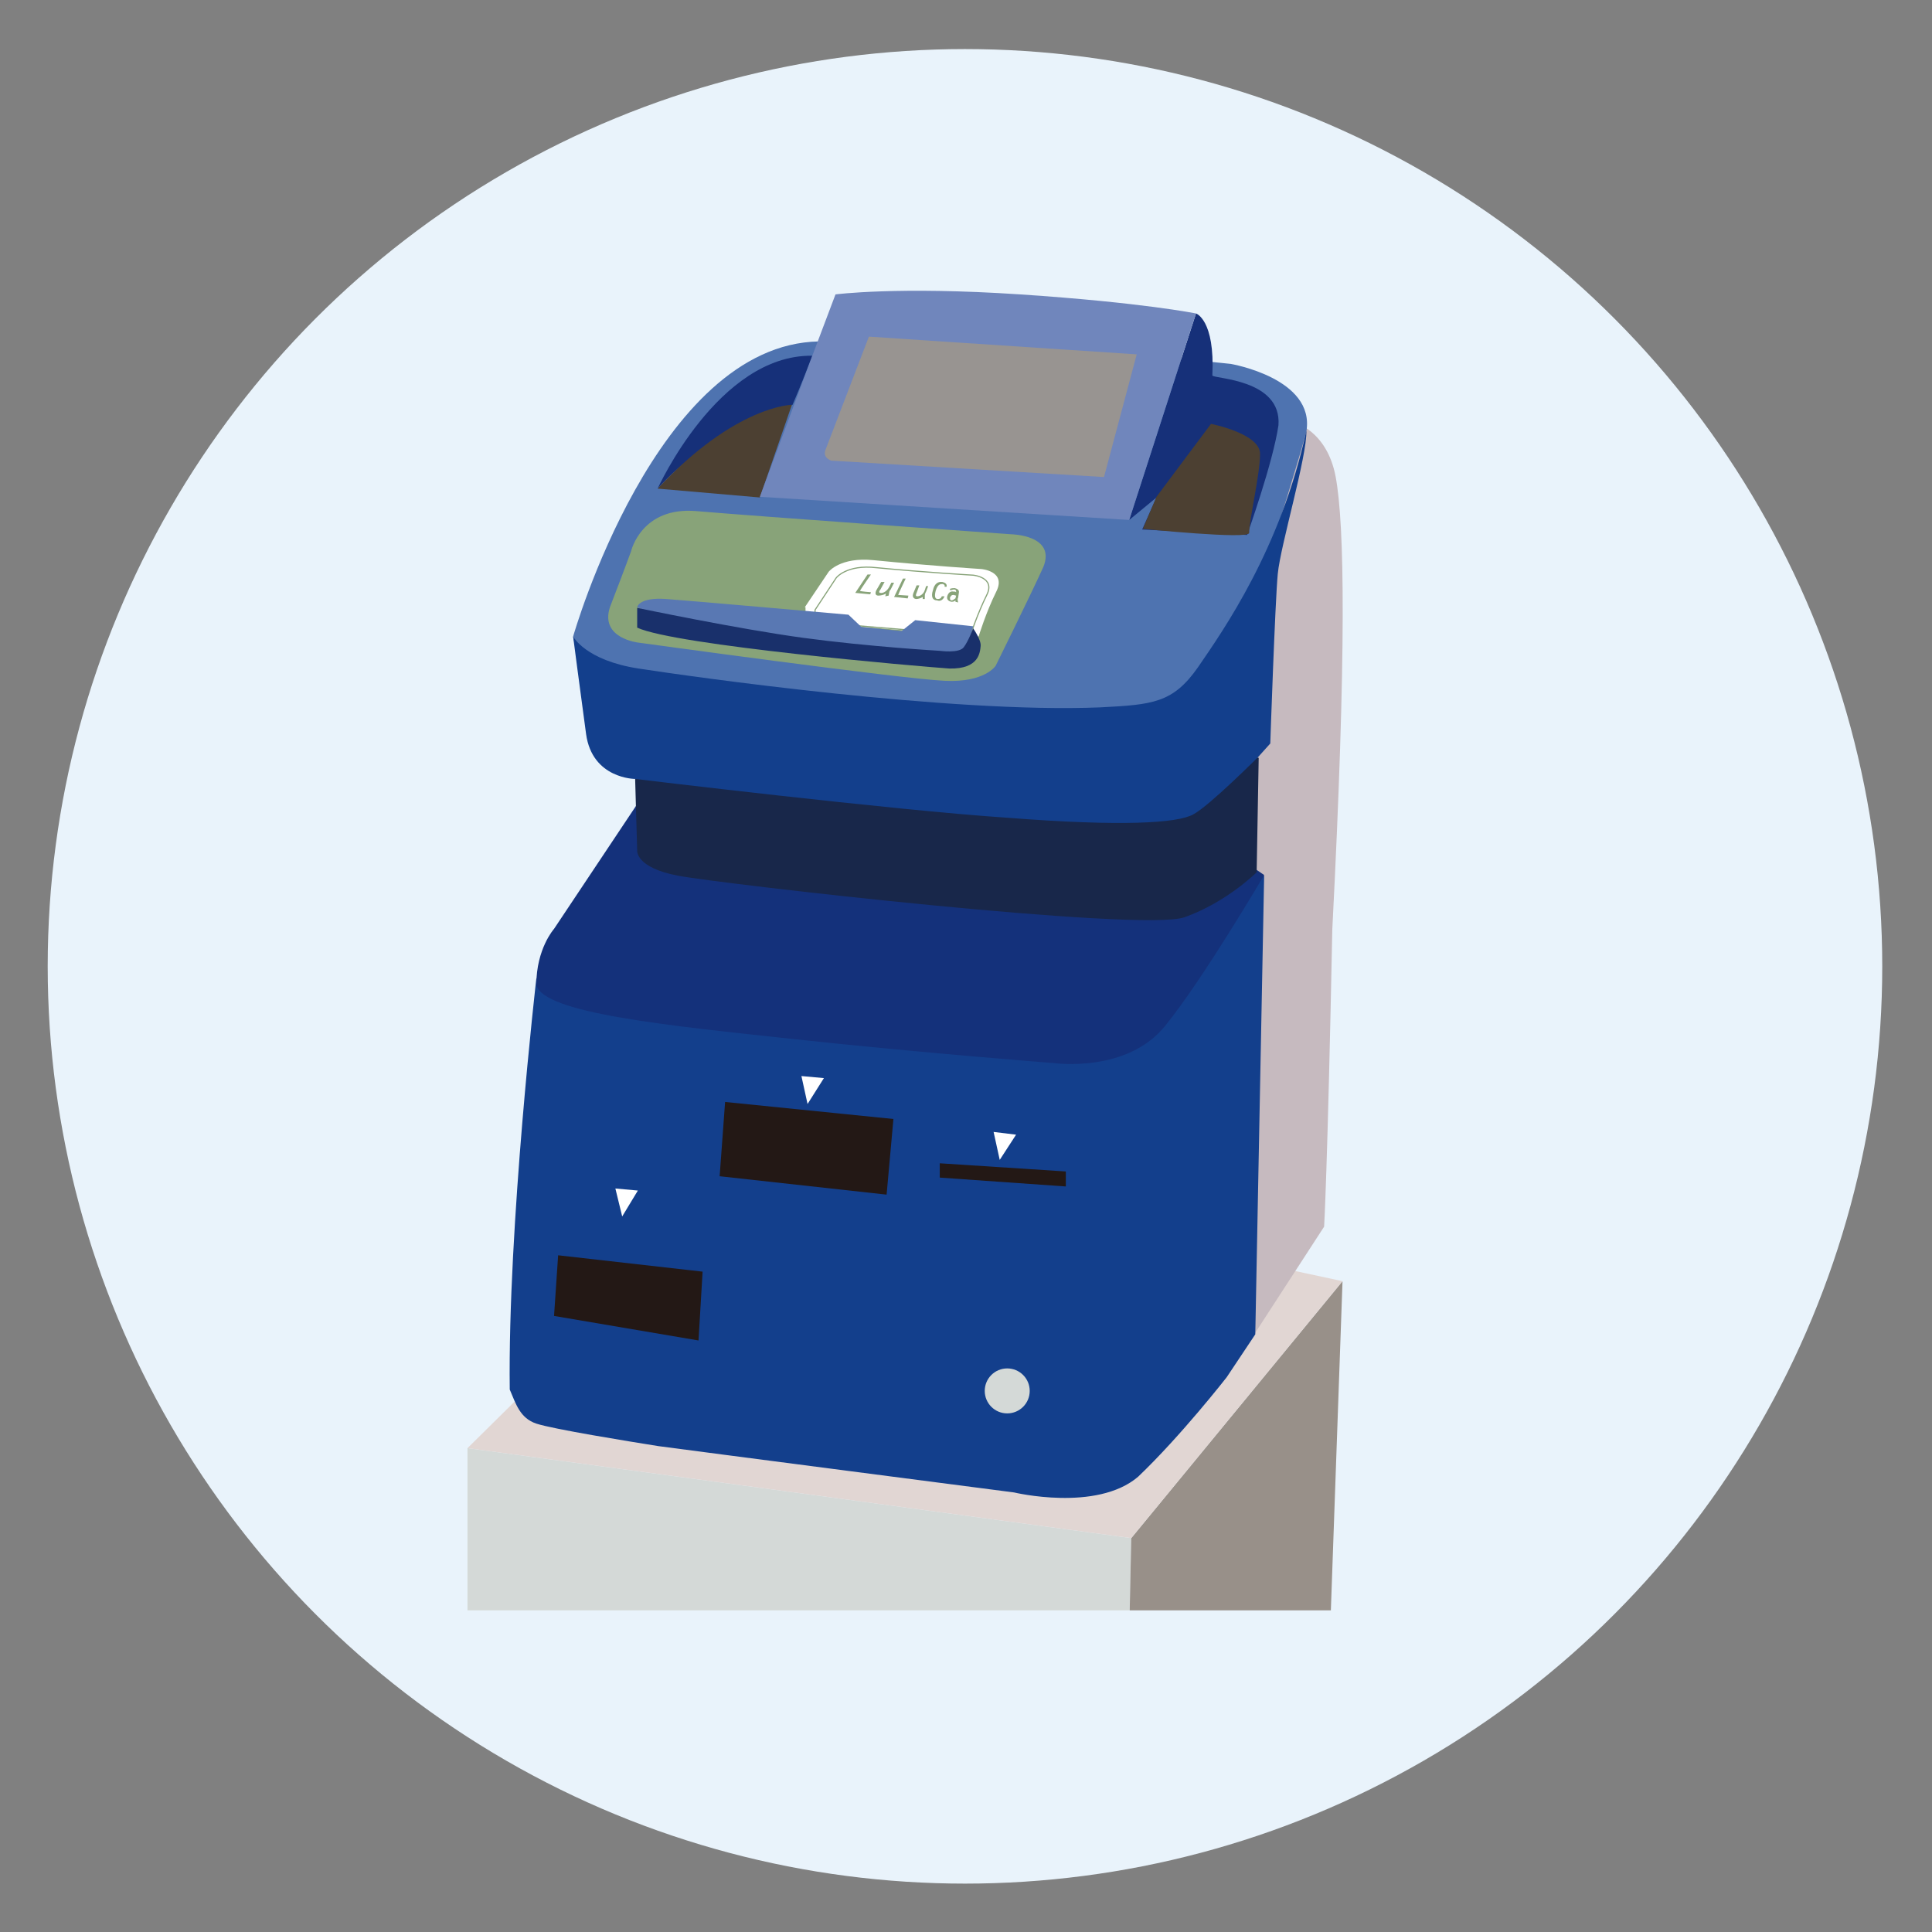 <?xml version="1.0" encoding="utf-8"?>
<!-- Generator: Adobe Illustrator 25.0.1, SVG Export Plug-In . SVG Version: 6.00 Build 0)  -->
<svg version="1.1" id="レイヤー_1" xmlns="http://www.w3.org/2000/svg" xmlns:xlink="http://www.w3.org/1999/xlink" x="0px"
	 y="0px" viewBox="0 0 283.5 283.5" style="enable-background:new 0 0 283.5 283.5;" xml:space="preserve">
<rect x="0" y="0" width="283.5" height="283.5" fill="#808080" stroke="none"/>
<style type="text/css">
	.st0{fill:#E9F3FB;}
	.st1{clip-path:url(#SVGID_2_);}
	.st2{fill:#D4D9D7;}
	.st3{fill:#989089;}
	.st4{fill:#E1D6D3;}
	.st5{fill:#C6BABF;}
	.st6{fill:#133F8C;}
	.st7{fill:#4E73B0;}
	.st8{fill:#163079;}
	.st9{fill:#4C4032;}
	.st10{fill:#7086BC;}
	.st11{fill:#989491;}
	.st12{fill:#88A379;}
	.st13{fill:#FFFFFF;}
	.st14{fill:none;stroke:#88A379;stroke-width:0.167;stroke-miterlimit:10;}
	.st15{fill:#231815;}
	.st16{fill:#14317B;}
	.st17{fill:#18274A;}
	.st18{fill:#5978B3;}
	.st19{fill:#19306B;}
</style>
<g>
	<circle class="st0" cx="141.6" cy="141.8" r="134.6"/>
	<g>
		<defs>
			<rect id="SVGID_1_" x="57.7" y="33.5" width="154.1" height="202.8"/>
		</defs>
		<clipPath id="SVGID_2_">
			<use xlink:href="#SVGID_1_"  style="overflow:visible;"/>
		</clipPath>
		<g class="st1">
			<g>
				<polygon class="st2" points="68.6,212.5 68.6,360.6 162.7,379 166,225.7 				"/>
				<polygon class="st3" points="166,225.7 197,188 192.2,323.5 162.7,379 				"/>
				<polygon class="st4" points="77.1,204.1 68.6,212.5 166,225.7 197,188 186.3,185.7 				"/>
			</g>
			<path class="st5" d="M182,108l7.7-46.1c0,0,5,1.1,6.3,8.1s1.6,25.5-0.5,66.4c-0.7,35.4-1.2,43.6-1.2,43.6l-11.1,17.1l-3.3,4.8
				l1.8-77.4L182,108z"/>
			<path class="st6" d="M78.7,143.6c0,0-4.2,36.4-3.9,60.3c0.9,2.1,1.5,4.2,3.9,5c2.4,0.8,13.5,2.6,17.9,3.3
				c4.4,0.6,52.2,6.8,52.2,6.8s12.1,2.9,18.2-2.3c6.3-6,13-14.6,13-14.6l4.2-6.3l1.3-67.3L78.7,143.6z"/>
			<path class="st7" d="M84.1,93.4c0,0,12.2-42.9,36.1-43.3c24.5-0.6,60.4,3.3,60.4,3.3s12.4,2.1,11.1,9.9
				c-1.7,6.6-13.5,43.6-13.5,43.6l-86.6-3.5C91.6,103.4,84.8,98.4,84.1,93.4z"/>
			<path class="st8" d="M96.5,71.7c0,0,8.9-19.7,22.7-19.5c-1.6,4.2-2.9,7.2-2.9,7.2S103.9,63.3,96.5,71.7z"/>
			<path class="st9" d="M96.5,71.7l15,1.3l4.7-13.6C116.3,59.4,108,59.4,96.5,71.7z"/>
			<path class="st8" d="M165.7,76.3l9.8-30.3c0,0,2.8,0.9,2.4,9.1c0.2,0.5,10.2,0.5,9.7,7.3c-0.8,5.5-4.6,16.1-4.6,16.1l-15.4-0.8
				l2.1-4.7L165.7,76.3z"/>
			<path class="st9" d="M169.7,72.9l8-10.7c0,0,7.2,1.4,7.2,4.4s-1.6,9.7-1.6,11.6c0,1-15.6-0.6-15.6-0.6L169.7,72.9z"/>
			<path class="st10" d="M119.2,52.2l3.4-9c0,0,9.1-1.2,27.1,0c18,1.2,25.8,2.8,25.8,2.8l-9.8,30.3l-54.2-3.4L119.2,52.2z"/>
			<path class="st11" d="M121.1,66.1l6.4-16.7l39.3,2.6L162,70l-39.9-2.4C122.2,67.7,120.7,67.3,121.1,66.1z"/>
			<path class="st12" d="M92.6,80.9c0,0,1.5-6.6,9.6-5.9c9.3,0.8,46.2,3.4,46.2,3.4s6.6,0.1,4.7,4.8c-2,4.4-7,14.5-7,14.5
				s-1.6,2.5-7.5,2.2c-6.5-0.3-44.9-5.6-44.9-5.6s-5.7-0.6-4.2-5.2C91.7,83.4,92.6,80.9,92.6,80.9z"/>
			<path class="st13" d="M118.1,89.1l3.5-5.2c0,0,1.7-2.2,6.6-1.7c8,0.8,15.8,1.3,15.8,1.3s3.7,0.3,2.2,3.3s-2.6,6.6-2.6,6.6
				l-25.4-2.1V89.1z"/>
			<path class="st14" d="M119.6,89.5l3.1-4.7c0,0,1.5-2,5.9-1.5c7.2,0.7,14.2,1.1,14.2,1.1s3.3,0.3,2,2.9s-2.4,5.9-2.4,5.9
				l-22.8-1.9V89.5z"/>
			<circle class="st2" cx="147.8" cy="204.1" r="3.3"/>
			<polygon class="st15" points="81.9,184.2 81.3,193.1 102.5,196.7 103.1,186.6 			"/>
			<polygon class="st15" points="106.4,161.7 105.6,172.6 130.1,175.3 131.1,164.2 			"/>
			<polygon class="st15" points="137.9,170.7 137.9,172.8 156.4,174.1 156.4,171.9 			"/>
			<polygon class="st13" points="93.6,174.7 91.3,178.5 90.3,174.4 			"/>
			<polygon class="st13" points="120.9,158.2 118.5,162 117.6,157.9 			"/>
			<polygon class="st13" points="149.1,166.5 146.7,170.2 145.8,166.1 			"/>
			<path class="st16" d="M94.1,117.1l-12.8,19.2c0,0-2.6,2.9-2.6,8.2c0.9,4.2,19.5,6,38,8s38,3.5,38,3.5s10.7,1.5,16.3-5.5
				c5.6-6.9,14.5-22.1,14.5-22.1s-2.6-1.8-3.2-2.1C181.7,126,94.1,117.1,94.1,117.1z"/>
			<path class="st17" d="M93.2,114.3l0.3,10.5c0,0-0.3,2.5,6,3.7c6.3,1.2,68,8.3,74.3,6.1c6.2-2.2,10.6-6.6,10.6-6.6l0.3-16.8
				l-3.4-0.8L93.2,114.3z"/>
			<path class="st6" d="M93.2,114.3c0,0-6.3,0-7.2-6.6s-1.9-14.3-1.9-14.3s1.8,3.5,9.6,4.7s45.8,6.6,67.7,5.7
				c7.7-0.4,10.7-0.6,14.4-5.9c3.7-5.4,12.1-17.3,15.9-34.7c0.1,3.8-3.8,16.8-4.2,21s-1.1,24.9-1.1,24.9l-1.8,2c0,0-7.2,7.2-9.5,8.4
				c-2.3,1.3-10.5,1.8-27.2,0.5C131.2,118.9,93.2,114.3,93.2,114.3z"/>
			<path class="st18" d="M93.5,89.1c0,0,0.2-1.5,4.3-1.2c4.1,0.3,26.7,2.3,26.7,2.3l1.9,1.8l5.9,0.6l2-1.6l8.5,0.9l-1.2,4.8l-39.6-4
				L93.5,89.1z"/>
			<path class="st19" d="M93.5,92.1v-2.9c0,0,14.8,3.1,24.4,4.4c9.6,1.3,20,1.9,20,1.9s2.8,0.4,3.5-0.5c0.7-0.9,1.4-2.8,1.4-2.8
				s1.2,1.7,1.1,2.6s-0.2,3.4-4.6,3.3C134.9,97.8,99.1,94.7,93.5,92.1z"/>
			<g>
				<g>
					<path class="st12" d="M127.8,86.9c0,0-1.5-0.1-1.6-0.2c0-0.1,1.6-2.4,1.6-2.4c0,0,0,0,0,0l-0.4,0c0,0-0.1,0-0.1,0l-1.8,2.7
						c0,0,0,0,0,0l2.1,0.2c0,0,0.1,0,0.1,0L127.8,86.9C127.8,86.9,127.8,86.9,127.8,86.9z"/>
					<path class="st12" d="M130.4,87.4c0.1-0.6,0.1-0.7,0.3-0.9l0.1-0.2l0.4-0.8c0,0,0,0,0,0l-0.3,0c0,0,0,0-0.1,0l-0.3,0.6
						c-0.3,0.6-0.9,1-1.3,0.9c-0.3,0-0.2-0.3,0-0.5l0.6-1.1c0,0,0,0,0,0l-0.4,0c0,0-0.1,0-0.1,0l-0.7,1.2c-0.2,0.4-0.2,0.8,0.3,0.8
						c0.3,0,0.8-0.1,1.1-0.3c0,0.1-0.1,0.4-0.1,0.4c0,0,0,0,0,0L130.4,87.4C130.3,87.5,130.3,87.5,130.4,87.4
						C130.4,87.5,130.4,87.4,130.4,87.4z"/>
					<path class="st12" d="M135.7,87.9c0-0.6,0-0.7,0.1-0.9l0.1-0.2l0.3-0.8c0,0,0,0,0,0l-0.3,0c0,0,0,0,0,0l-0.2,0.6
						c-0.2,0.6-0.7,0.9-1.1,0.9c-0.3,0-0.2-0.3-0.1-0.5l0.4-1.1c0,0,0,0,0,0l-0.3,0c0,0,0,0-0.1,0l-0.5,1.2
						c-0.1,0.3-0.1,0.7,0.4,0.8c0.3,0,0.7-0.1,1-0.3c0,0.1,0,0.3,0,0.3c0,0,0,0,0,0L135.7,87.9C135.7,88,135.7,88,135.7,87.9
						C135.7,88,135.7,87.9,135.7,87.9z"/>
					<path class="st12" d="M133.3,87.4c0,0-1.4-0.1-1.5-0.1c0-0.1,1.1-2.4,1.1-2.4c0,0,0,0,0,0l-0.3,0c0,0,0,0-0.1,0l-1.3,2.7
						c0,0,0,0,0,0l1.9,0.2c0,0,0,0,0.1,0L133.3,87.4C133.3,87.4,133.3,87.4,133.3,87.4z"/>
					<path class="st12" d="M138.6,87.5C138.6,87.5,138.5,87.5,138.6,87.5l-0.4,0c0,0,0,0,0,0c-0.1,0.3-0.3,0.4-0.6,0.4
						c-0.4,0-0.5-0.4-0.3-1.2c0.3-1,0.7-1,1-1c0.2,0,0.4,0.2,0.3,0.4c0,0,0,0,0,0l0.3,0c0,0,0,0,0,0c0,0,0,0,0,0
						c0.1-0.4-0.2-0.6-0.6-0.7c-0.7-0.1-1.2,0.3-1.4,1.2c-0.3,0.9-0.1,1.5,0.6,1.5C138,88.3,138.4,88,138.6,87.5
						C138.6,87.5,138.6,87.5,138.6,87.5z"/>
					<path class="st12" d="M139.4,87.7c0.1-0.2,0.2-0.4,0.5-0.4c0.1,0,0.3,0.1,0.4,0.1c0,0-0.1,0.4-0.1,0.4
						c-0.2,0.1-0.3,0.3-0.6,0.3C139.4,88.1,139.4,87.8,139.4,87.7z M140.6,88.4c-0.1-0.4-0.1-0.5,0-0.7l0.1-0.7
						c0.1-0.4-0.2-0.6-0.6-0.7c-0.2,0-0.4,0-0.7,0.1c0,0,0,0,0,0l0,0.2c0,0,0,0,0,0c0,0,0,0,0,0l0.1,0c0.2,0,0.3-0.1,0.5-0.1
						c0.2,0,0.3,0.1,0.3,0.3c0,0,0,0.1,0,0.1c-0.1-0.1-0.2-0.1-0.4-0.1c-0.5-0.1-0.8,0.3-0.9,0.7c-0.1,0.4,0.1,0.7,0.6,0.8
						c0.2,0,0.4,0,0.6-0.2c0,0.1,0,0.2,0,0.2c0,0,0,0,0,0L140.6,88.4C140.6,88.5,140.6,88.4,140.6,88.4
						C140.6,88.4,140.6,88.4,140.6,88.4z"/>
				</g>
			</g>
		</g>
	</g>
</g>
<g>
</g>
<g>
</g>
<g>
</g>
<g>
</g>
<g>
</g>
<g>
</g>
</svg>
